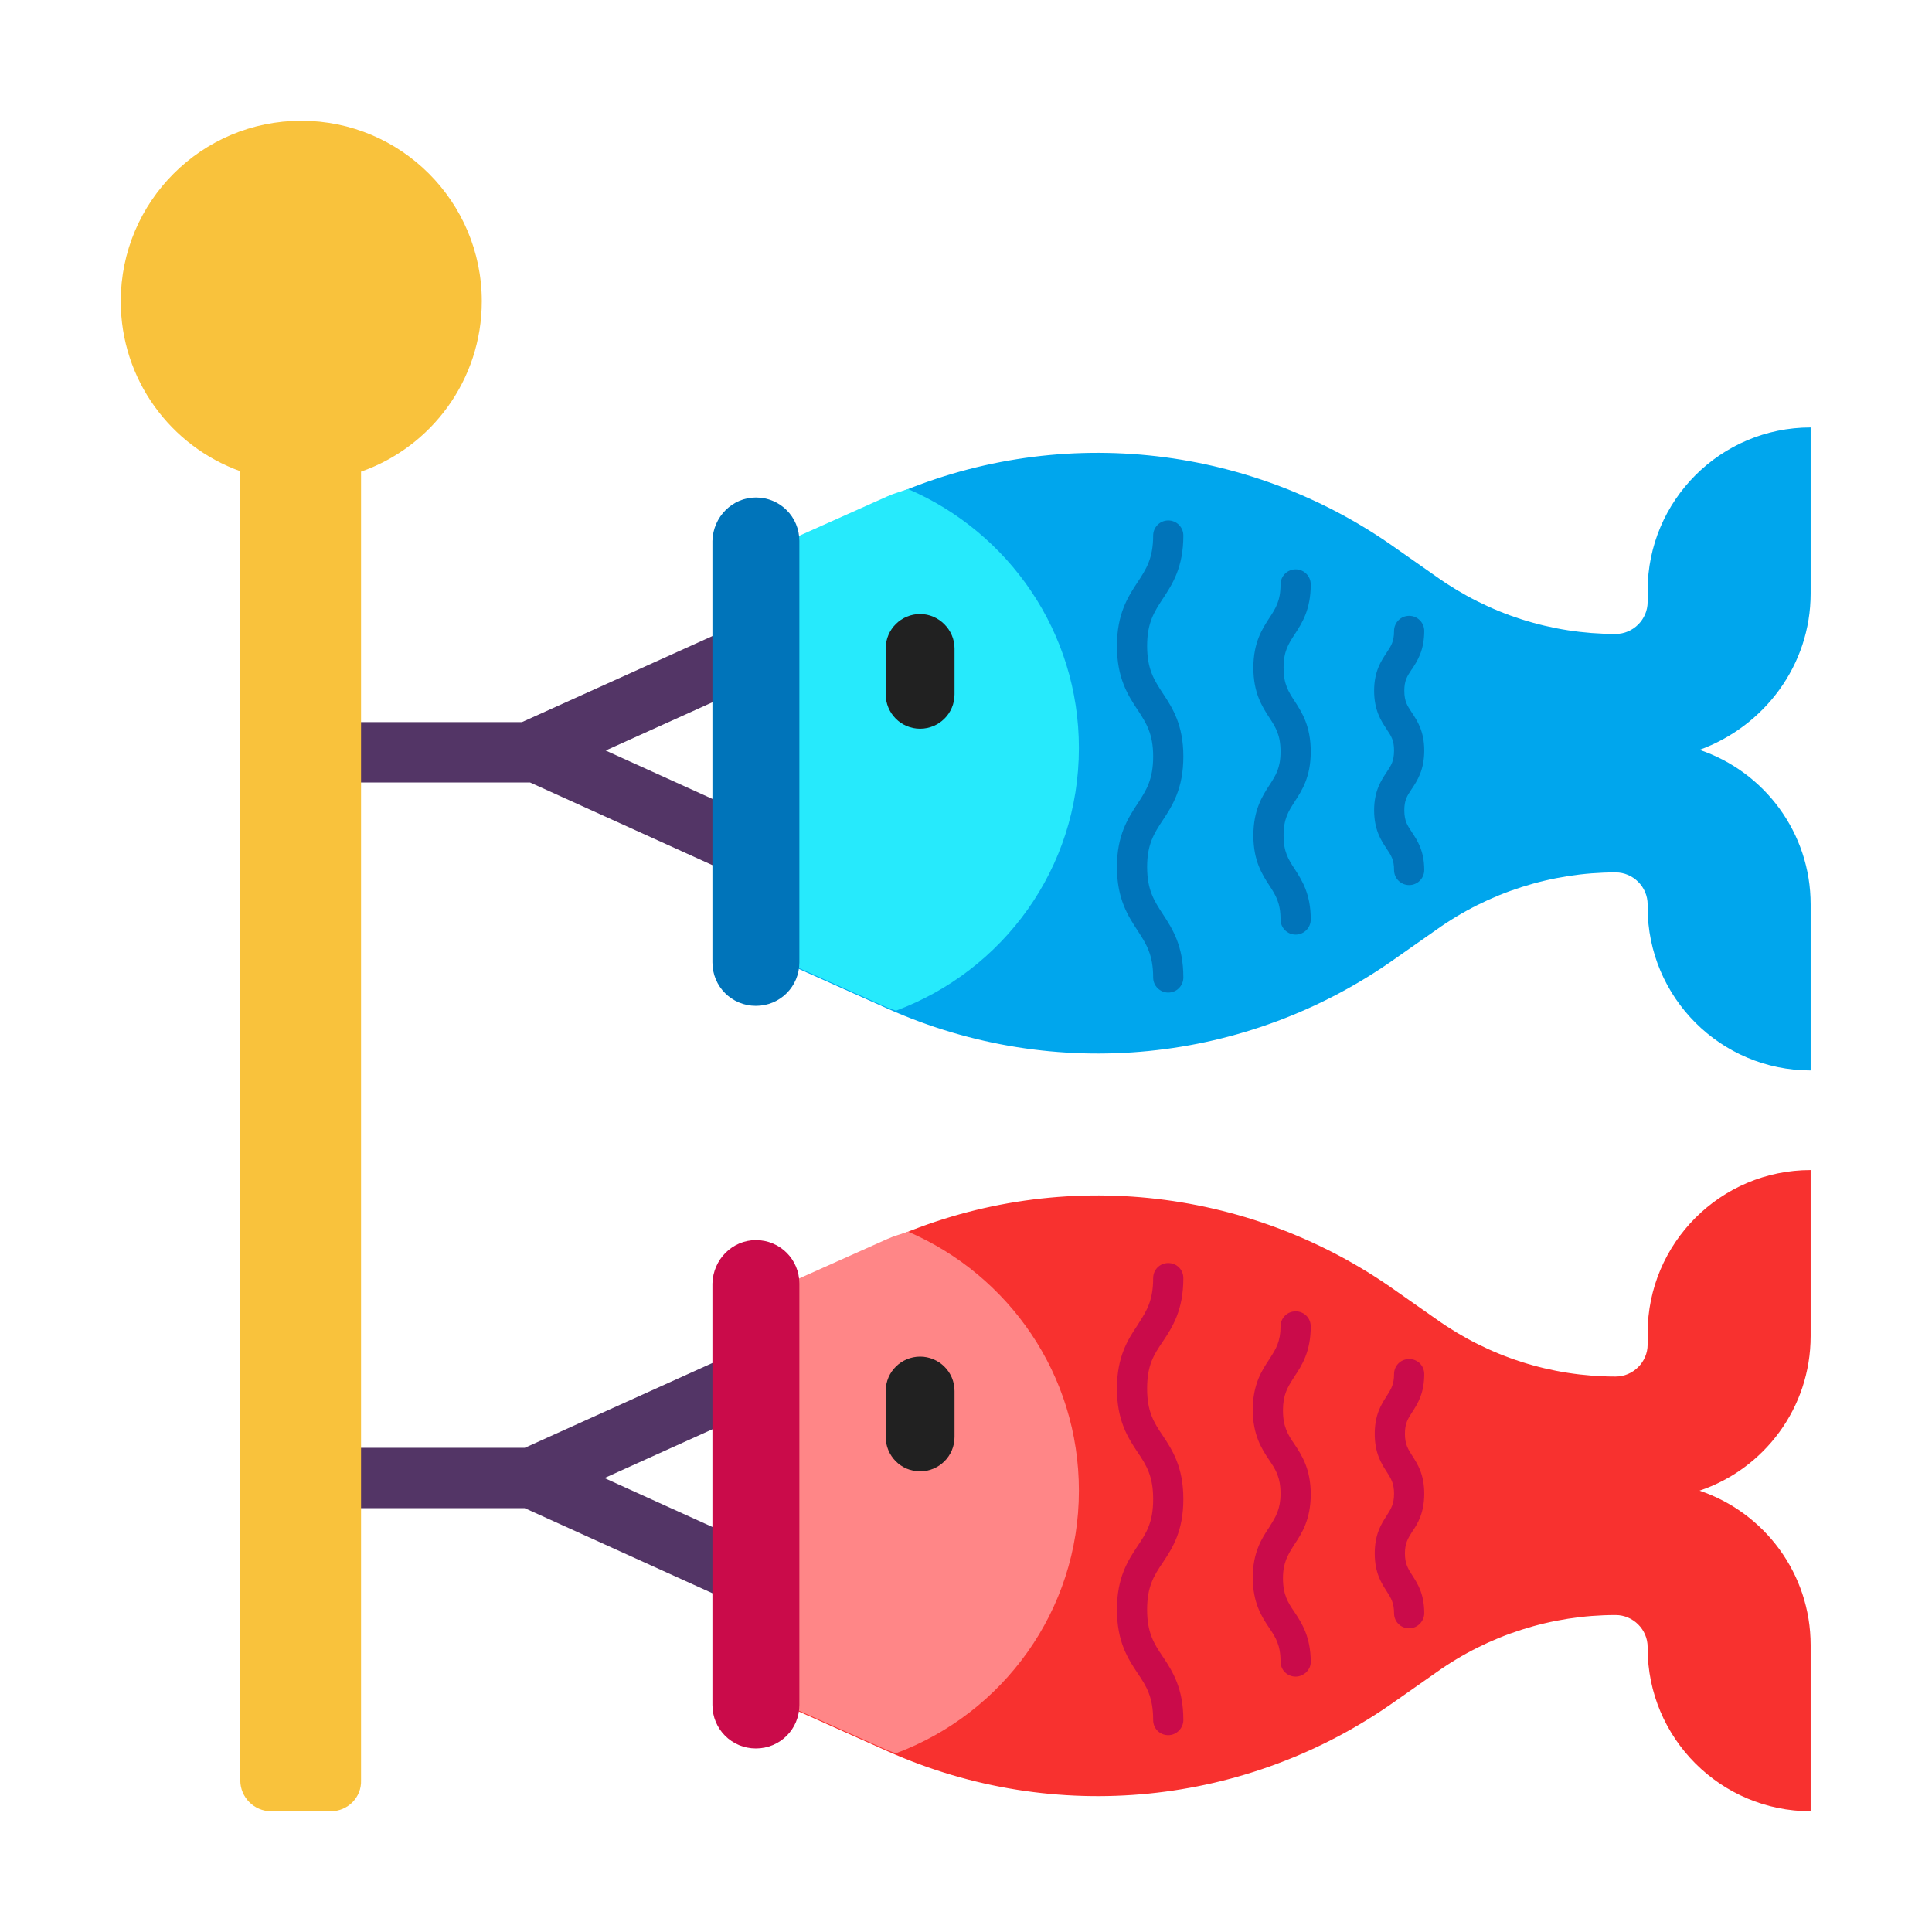 <svg width="32" height="32" viewBox="0 0 32 32" fill="none" xmlns="http://www.w3.org/2000/svg">
<path d="M15.466 9.975C15.717 9.862 15.829 9.566 15.716 9.314C15.602 9.063 15.306 8.951 15.054 9.065L8.646 11.96H4.88C4.604 11.96 4.38 12.184 4.38 12.46C4.38 12.736 4.604 12.96 4.88 12.96H8.779L15.054 15.805C15.305 15.919 15.601 15.808 15.715 15.556C15.829 15.305 15.718 15.009 15.466 14.895L10.032 12.431L15.466 9.975Z" fill="#533566"/>
<path d="M4.36 24.48C4.36 24.204 4.584 23.98 4.86 23.98H8.693L15.034 21.114C15.286 21.001 15.582 21.113 15.695 21.364C15.809 21.616 15.697 21.912 15.446 22.026L10.012 24.481L15.446 26.945C15.698 27.059 15.809 27.355 15.695 27.606C15.581 27.858 15.285 27.969 15.034 27.855L8.692 24.98H4.86C4.584 24.98 4.36 24.756 4.36 24.48Z" fill="#533566"/>
<path d="M5.98 7.812C7.145 7.404 7.98 6.294 7.98 4.99C7.98 3.339 6.641 2 4.99 2C3.339 2 2 3.339 2 4.99C2 6.287 2.826 7.391 3.98 7.805V29.49C3.98 29.77 4.21 30 4.49 30H5.48C5.76 30 5.99 29.77 5.98 29.49V7.812Z" fill="#F9C23C"/>
<path d="M29.99 9.83V7.08C28.5 7.08 27.29 8.29 27.29 9.78V9.97C27.29 10.26 27.05 10.5 26.76 10.5C25.69 10.5 24.66 10.17 23.79 9.55L23.12 9.08C20.66 7.33 17.46 7.01 14.71 8.24L13.19 8.92V16.03L14.71 16.71C17.47 17.94 20.66 17.62 23.12 15.87L23.79 15.4C24.66 14.78 25.7 14.45 26.76 14.45C27.05 14.45 27.29 14.69 27.29 14.98V15.03C27.29 16.52 28.5 17.73 29.99 17.73V14.98C29.99 13.79 29.22 12.78 28.15 12.42C29.22 12.03 29.99 11.02 29.99 9.83Z" fill="#00A6ED"/>
<path d="M17.87 12.39C17.87 10.47 16.71 8.82 15.04 8.1C14.93 8.14 14.81 8.17 14.7 8.22L13.18 8.9V16.01L14.7 16.69C14.75 16.71 14.79 16.72 14.84 16.74C16.61 16.08 17.87 14.39 17.87 12.39Z" fill="#26EAFC"/>
<path d="M13.24 8.96C13.24 8.56 12.92 8.24 12.52 8.24C12.13 8.24 11.81 8.56 11.8 8.96V15.94C11.8 16.34 12.12 16.66 12.52 16.66C12.92 16.66 13.24 16.34 13.24 15.94V8.96Z" fill="#0074BA"/>
<path d="M19.6 8.87C19.6 8.732 19.488 8.62 19.35 8.62C19.212 8.62 19.1 8.732 19.1 8.87C19.1 9.249 18.984 9.426 18.843 9.642L18.841 9.644C18.682 9.886 18.5 10.166 18.5 10.7C18.5 11.233 18.682 11.514 18.841 11.756L18.843 11.758C18.984 11.974 19.1 12.151 19.1 12.53C19.1 12.916 18.982 13.096 18.841 13.312L18.84 13.313C18.683 13.553 18.5 13.832 18.5 14.36C18.5 14.889 18.683 15.169 18.841 15.412C18.983 15.629 19.1 15.809 19.1 16.19C19.1 16.328 19.212 16.44 19.35 16.44C19.488 16.44 19.6 16.328 19.6 16.19C19.6 15.661 19.417 15.381 19.259 15.139C19.117 14.921 19 14.741 19 14.36C19 13.981 19.116 13.804 19.257 13.588L19.259 13.586C19.418 13.344 19.6 13.063 19.6 12.53C19.6 12.002 19.418 11.723 19.26 11.483L19.259 11.482C19.118 11.266 19 11.086 19 10.7C19 10.313 19.118 10.134 19.259 9.918L19.26 9.917C19.418 9.677 19.6 9.398 19.6 8.87Z" fill="#0074BA"/>
<path d="M21.71 9.68C21.71 9.542 21.598 9.43 21.46 9.43C21.322 9.43 21.21 9.542 21.21 9.68C21.21 9.951 21.13 10.073 21.027 10.232L21.026 10.233C20.905 10.419 20.76 10.642 20.76 11.06C20.76 11.478 20.904 11.7 21.024 11.886L21.025 11.887C21.129 12.047 21.21 12.173 21.21 12.45C21.21 12.72 21.131 12.842 21.027 13.003L21.025 13.005C20.904 13.193 20.76 13.418 20.76 13.84C20.76 14.258 20.904 14.48 21.024 14.666L21.025 14.667C21.129 14.827 21.21 14.953 21.21 15.23C21.21 15.368 21.322 15.48 21.46 15.48C21.598 15.48 21.71 15.368 21.71 15.23C21.71 14.807 21.566 14.583 21.445 14.395L21.443 14.393C21.339 14.232 21.26 14.11 21.26 13.84C21.26 13.563 21.341 13.437 21.445 13.277L21.445 13.276C21.566 13.09 21.71 12.868 21.71 12.45C21.71 12.027 21.566 11.803 21.445 11.615L21.443 11.613C21.339 11.452 21.26 11.33 21.26 11.06C21.26 10.789 21.34 10.667 21.443 10.508L21.444 10.507C21.565 10.321 21.71 10.098 21.71 9.68Z" fill="#0074BA"/>
<path d="M23.34 10.2C23.478 10.2 23.59 10.312 23.59 10.45C23.59 10.604 23.564 10.73 23.521 10.839C23.48 10.942 23.426 11.023 23.386 11.084L23.381 11.089C23.307 11.201 23.26 11.272 23.26 11.44C23.26 11.536 23.275 11.598 23.294 11.645C23.314 11.695 23.341 11.737 23.383 11.8L23.384 11.802C23.474 11.937 23.59 12.111 23.59 12.43C23.59 12.585 23.564 12.71 23.521 12.819C23.48 12.922 23.426 13.003 23.386 13.063L23.381 13.07C23.307 13.181 23.26 13.252 23.26 13.42C23.26 13.515 23.275 13.578 23.294 13.625C23.314 13.675 23.341 13.717 23.383 13.78L23.384 13.782C23.474 13.917 23.59 14.091 23.59 14.41C23.59 14.548 23.478 14.66 23.34 14.66C23.202 14.66 23.09 14.548 23.09 14.41C23.09 14.242 23.043 14.171 22.968 14.059L22.965 14.053C22.924 13.993 22.87 13.912 22.829 13.809C22.786 13.7 22.76 13.575 22.76 13.42C22.76 13.101 22.876 12.927 22.966 12.792L22.967 12.79C23.009 12.727 23.036 12.685 23.056 12.635C23.075 12.588 23.09 12.525 23.09 12.43C23.09 12.262 23.043 12.191 22.968 12.08L22.965 12.073C22.924 12.013 22.87 11.932 22.829 11.829C22.786 11.72 22.76 11.595 22.76 11.44C22.76 11.121 22.876 10.947 22.966 10.812L22.967 10.81C23.009 10.747 23.036 10.705 23.056 10.655C23.075 10.608 23.09 10.546 23.09 10.45C23.09 10.312 23.202 10.2 23.34 10.2Z" fill="#0074BA"/>
<path d="M29.99 22.13V19.38C28.5 19.38 27.29 20.59 27.29 22.08V22.27C27.29 22.56 27.05 22.8 26.76 22.8C25.69 22.8 24.66 22.47 23.79 21.85L23.12 21.38C20.66 19.63 17.46 19.31 14.71 20.54L13.19 21.22V28.33L14.71 29.01C17.47 30.24 20.66 29.92 23.12 28.17L23.79 27.7C24.66 27.08 25.7 26.75 26.76 26.75C27.05 26.75 27.29 26.99 27.29 27.28V27.3C27.29 28.79 28.5 30 29.99 30V27.25C29.99 26.06 29.22 25.05 28.15 24.69C29.22 24.33 29.99 23.32 29.99 22.13Z" fill="#F8312F"/>
<path d="M17.87 24.69C17.87 22.77 16.71 21.12 15.04 20.4C14.93 20.44 14.81 20.47 14.7 20.52L13.18 21.2V28.31L14.7 28.99C14.75 29.01 14.79 29.02 14.84 29.04C16.61 28.38 17.87 26.68 17.87 24.69Z" fill="#FF8687"/>
<path d="M14.67 10.74C14.67 10.42 14.93 10.17 15.24 10.17C15.55 10.17 15.81 10.43 15.81 10.74V11.5C15.81 11.82 15.55 12.07 15.24 12.07C14.92 12.07 14.67 11.81 14.67 11.5V10.74Z" fill="#212121"/>
<path d="M14.67 23.04C14.67 22.72 14.93 22.47 15.24 22.47C15.55 22.47 15.81 22.72 15.81 23.04V23.8C15.81 24.12 15.55 24.37 15.24 24.37C14.92 24.37 14.67 24.11 14.67 23.8V23.04Z" fill="#212121"/>
<path d="M13.24 21.26C13.24 20.86 12.92 20.54 12.52 20.54C12.13 20.54 11.81 20.86 11.8 21.26V28.24C11.8 28.64 12.12 28.96 12.52 28.96C12.92 28.96 13.24 28.64 13.24 28.24V21.26Z" fill="#CA0B4A"/>
<path d="M19.1 28.49C19.1 28.63 19.21 28.74 19.35 28.74C19.49 28.74 19.6 28.62 19.6 28.49C19.6 27.96 19.42 27.68 19.26 27.44C19.11 27.22 19 27.04 19 26.66C19 26.28 19.11 26.1 19.26 25.88C19.42 25.64 19.6 25.36 19.6 24.83C19.6 24.3 19.42 24.02 19.26 23.78C19.11 23.56 19 23.38 19 23C19 22.61 19.11 22.44 19.26 22.22C19.42 21.98 19.6 21.7 19.6 21.17C19.6 21.03 19.49 20.92 19.35 20.92C19.21 20.92 19.1 21.03 19.1 21.17C19.1 21.543 18.99 21.715 18.858 21.921L18.84 21.95C18.68 22.19 18.5 22.47 18.5 23C18.5 23.53 18.68 23.81 18.84 24.05C18.99 24.27 19.1 24.45 19.1 24.83C19.1 25.21 18.99 25.39 18.84 25.61C18.68 25.85 18.5 26.13 18.5 26.66C18.5 27.19 18.68 27.47 18.84 27.71C18.99 27.93 19.1 28.11 19.1 28.49Z" fill="#CA0B4A"/>
<path d="M21.21 27.52C21.21 27.66 21.32 27.77 21.46 27.77C21.59 27.77 21.71 27.66 21.71 27.53C21.71 27.11 21.56 26.88 21.44 26.7C21.33 26.54 21.25 26.41 21.25 26.14C21.25 25.883 21.332 25.753 21.426 25.602L21.44 25.58C21.56 25.4 21.71 25.17 21.71 24.75C21.71 24.33 21.56 24.1 21.44 23.92C21.33 23.76 21.25 23.63 21.25 23.36C21.25 23.101 21.327 22.979 21.418 22.835L21.44 22.8C21.56 22.62 21.71 22.39 21.71 21.97C21.71 21.83 21.6 21.72 21.46 21.72C21.32 21.72 21.21 21.83 21.21 21.97C21.21 22.219 21.133 22.341 21.043 22.484L21.02 22.52C20.9 22.7 20.75 22.93 20.75 23.35C20.75 23.77 20.9 24 21.02 24.18C21.13 24.34 21.21 24.47 21.21 24.74C21.21 24.997 21.128 25.127 21.034 25.277L21.02 25.3C20.9 25.48 20.75 25.71 20.75 26.13C20.75 26.55 20.9 26.78 21.02 26.96C21.13 27.12 21.21 27.25 21.21 27.52Z" fill="#CA0B4A"/>
<path d="M23.34 26.97C23.2 26.97 23.09 26.86 23.09 26.72C23.09 26.55 23.04 26.47 22.97 26.36L22.969 26.358C22.879 26.219 22.77 26.049 22.77 25.73C22.77 25.411 22.879 25.241 22.969 25.102L22.97 25.1C23.04 24.99 23.09 24.91 23.09 24.74C23.09 24.57 23.04 24.49 22.97 24.38L22.969 24.379C22.879 24.239 22.77 24.069 22.77 23.75C22.77 23.431 22.879 23.261 22.969 23.122L22.97 23.12C23.04 23.01 23.09 22.93 23.09 22.76C23.09 22.62 23.2 22.51 23.34 22.51C23.48 22.51 23.59 22.62 23.59 22.76C23.59 23.079 23.481 23.249 23.391 23.389L23.39 23.39L23.381 23.404C23.316 23.506 23.27 23.578 23.27 23.75C23.27 23.92 23.32 24 23.39 24.11L23.391 24.111C23.481 24.251 23.59 24.421 23.59 24.74C23.59 25.06 23.48 25.24 23.39 25.37C23.32 25.48 23.27 25.56 23.27 25.73C23.27 25.9 23.32 25.98 23.39 26.09L23.391 26.091C23.481 26.231 23.59 26.401 23.59 26.72C23.59 26.85 23.48 26.97 23.34 26.97Z" fill="#CA0B4A"/>
</svg>
